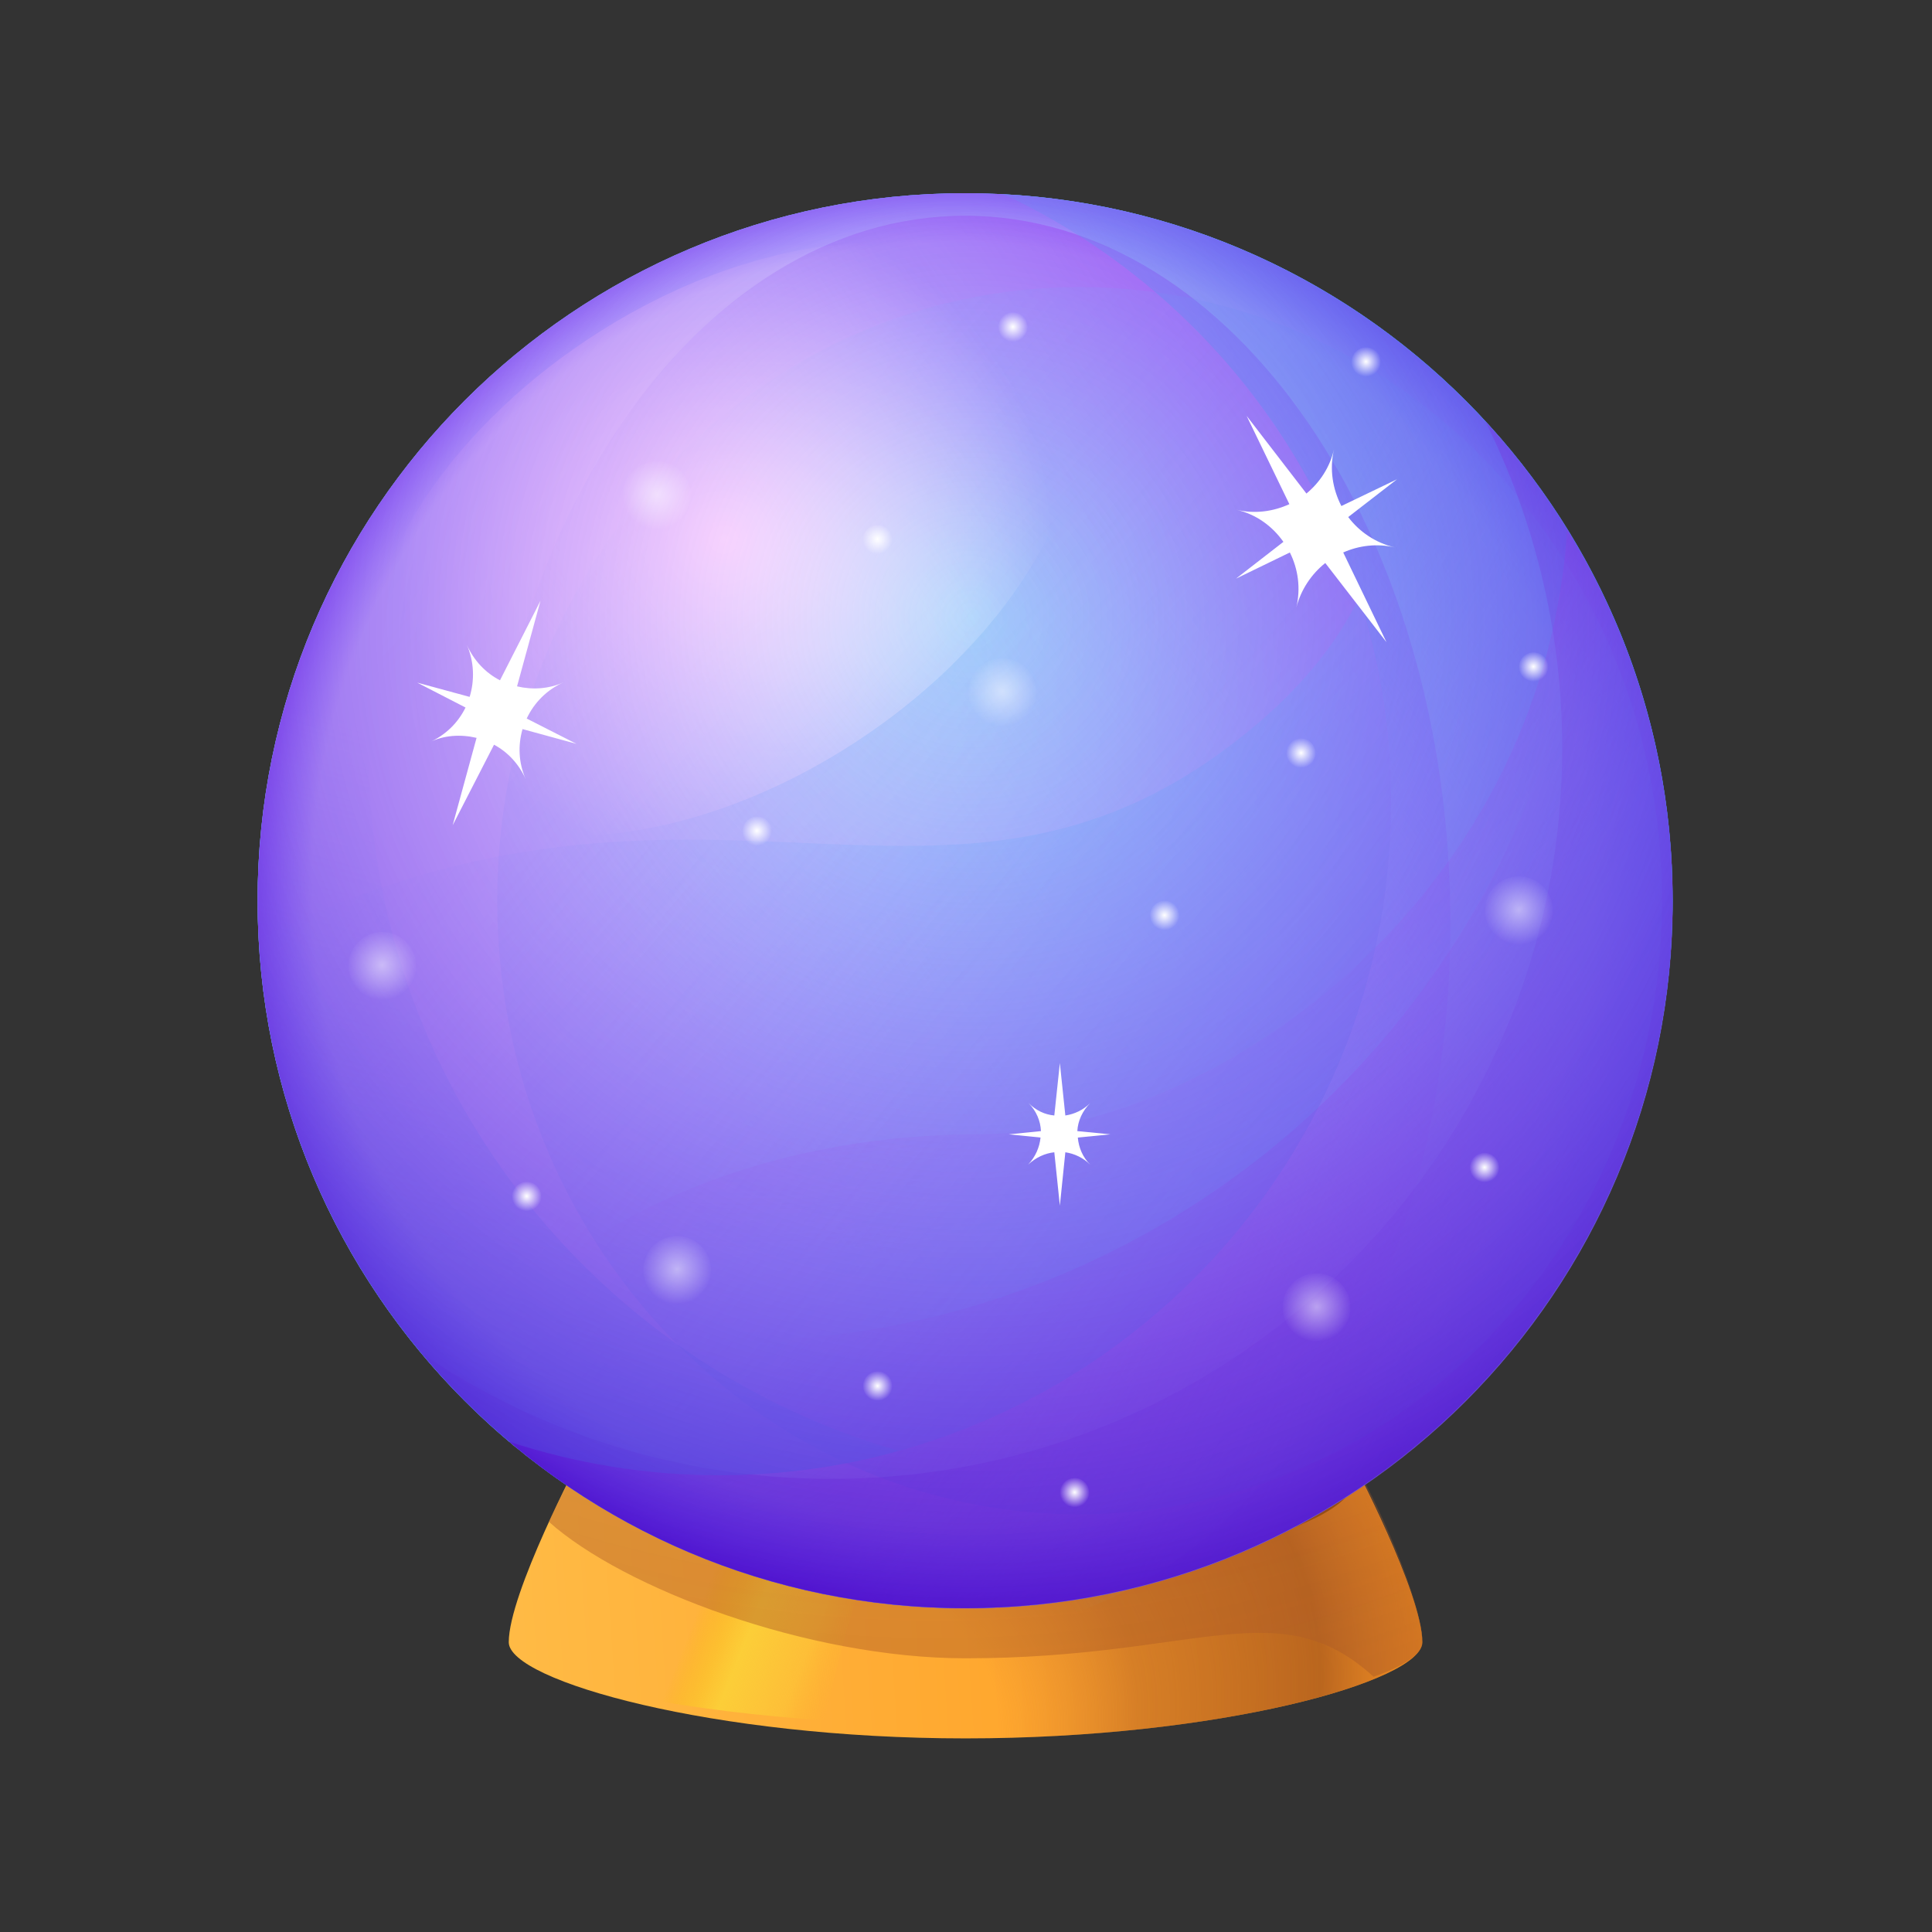 <svg xmlns="http://www.w3.org/2000/svg" fill="none" viewBox="0 0 24 24" height="800px" width="800px">
<rect x="0" y="0" width="24" height="24" fill="#333333" stroke="none"/>
<path fill="url(#paint0_linear)" d="M17.668 20.4C17.668 19.789 16.788 18.126 16.788 18.126L15.823 18.44L15.577 18.497C14.6 18.297 13.354 18.177 11.994 18.177C10.634 18.177 9.388 18.297 8.411 18.497L8.166 18.44L7.2 18.126C7.2 18.126 6.32 19.794 6.32 20.4C6.32 20.88 8.863 21.595 11.994 21.595C15.126 21.595 17.668 20.886 17.668 20.4Z"></path>
<path fill="url(#paint1_linear)" d="M8.017 21.103C8.64 21.217 9.4 21.314 10.245 21.372C10.445 20.446 10.811 19.069 11.285 18.194C10.594 18.217 9.948 18.269 9.36 18.349C8.817 19.034 8.331 20.331 8.017 21.103Z"></path>
<path fill="url(#paint2_radial)" d="M12.057 21.594C15.16 21.589 17.668 20.88 17.668 20.4C17.68 19.931 17.085 18.577 16.788 18.126C16.605 18.017 16.765 18.309 16.765 18.309C16.765 18.309 16.548 18.309 16.205 18.314L15.823 18.44L15.577 18.497C15.291 18.44 14.983 18.389 14.657 18.343C12.828 18.389 10.537 18.48 10.96 18.657C11.44 18.863 11.863 20.651 12.011 21.594C12.023 21.594 12.04 21.594 12.057 21.594Z"></path>
<path fill="url(#paint3_radial)" d="M17.668 20.4C17.668 20.377 17.668 20.36 17.668 20.343C17.617 19.715 16.788 18.126 16.788 18.126L16.737 18.143C16.771 18.2 16.788 18.263 16.788 18.32C16.788 18.983 14.64 19.526 11.994 19.526C9.343 19.526 7.2 18.989 7.2 18.32C7.2 18.257 7.217 18.2 7.251 18.143L7.2 18.126C7.2 18.126 7.068 18.383 6.817 18.903C7.743 19.732 10.034 20.6 11.994 20.6C14.874 20.6 15.886 19.755 17.063 20.829C17.428 20.703 17.64 20.56 17.668 20.429C17.663 20.417 17.668 20.412 17.668 20.4Z"></path>
<path fill="url(#paint4_linear)" d="M16.851 18.32C16.851 18.983 14.674 19.526 11.994 19.526C9.314 19.526 7.137 18.32 7.137 18.32C7.137 17.657 9.314 17.114 11.994 17.114C14.674 17.114 16.851 17.657 16.851 18.32Z"></path>
<path fill="url(#paint5_radial)" d="M11.989 19.977C16.842 19.977 20.777 16.042 20.777 11.188C20.777 6.335 16.842 2.4 11.989 2.4C7.135 2.4 3.2 6.335 3.2 11.188C3.2 16.042 7.135 19.977 11.989 19.977Z"></path>
<path fill="url(#paint6_radial)" d="M11.989 19.977C16.842 19.977 20.777 16.042 20.777 11.188C20.777 6.335 16.842 2.4 11.989 2.4C7.135 2.4 3.2 6.335 3.2 11.188C3.2 16.042 7.135 19.977 11.989 19.977Z"></path>
<path fill="url(#paint7_radial)" d="M11.989 19.977C16.842 19.977 20.777 16.042 20.777 11.188C20.777 6.335 16.842 2.4 11.989 2.4C7.135 2.4 3.2 6.335 3.2 11.188C3.2 16.042 7.135 19.977 11.989 19.977Z"></path>
<path fill="url(#paint8_radial)" d="M11.989 19.977C16.842 19.977 20.777 16.042 20.777 11.188C20.777 6.335 16.842 2.4 11.989 2.4C7.135 2.4 3.2 6.335 3.2 11.188C3.2 16.042 7.135 19.977 11.989 19.977Z"></path>
<path fill="url(#paint9_linear)" d="M11.989 20.257C15.318 20.257 18.017 16.322 18.017 11.468C18.017 6.614 15.318 2.68 11.989 2.68C8.659 2.68 5.96 6.614 5.96 11.468C5.96 16.322 8.659 20.257 11.989 20.257Z"></path>
<path fill="url(#paint10_linear)" d="M13.411 18.812C17.407 18.812 20.646 15.399 20.646 11.189C20.646 6.979 17.407 3.566 13.411 3.566C9.416 3.566 6.177 6.979 6.177 11.189C6.177 15.399 9.416 18.812 13.411 18.812Z"></path>
<path fill="url(#paint11_linear)" d="M19.703 6.965C19.194 12.405 14.617 16.663 9.046 16.663C7.377 16.663 5.8 16.28 4.388 15.6C5.908 18.217 8.748 19.983 11.994 19.983C16.851 19.983 20.783 16.045 20.783 11.194C20.783 9.657 20.388 8.217 19.703 6.965Z"></path>
<path fill="url(#paint12_linear)" d="M12.463 2.411C15.308 3.743 17.28 6.628 17.28 9.977C17.28 14.588 13.543 18.325 8.931 18.325C8.017 18.325 7.143 18.177 6.32 17.908C7.851 19.2 9.828 19.983 11.988 19.983C16.846 19.983 20.777 16.045 20.777 11.194C20.783 6.491 17.097 2.657 12.463 2.411Z"></path>
<path fill="url(#paint13_radial)" d="M13.103 4.005C14.011 5.394 12.909 7.725 10.64 9.211C8.371 10.697 5.794 10.783 4.88 9.394C3.966 8.005 5.074 5.674 7.343 4.188C9.611 2.703 12.189 2.617 13.103 4.005Z"></path>
<path fill="url(#paint14_radial)" d="M10.326 18.371C15.337 18.371 19.406 14.308 19.406 9.291C19.406 7.828 19.057 6.446 18.446 5.223C19.897 6.788 20.783 8.886 20.783 11.194C20.783 16.051 16.846 19.983 11.994 19.983C9.274 19.983 6.84 18.748 5.229 16.805C6.68 17.794 8.434 18.371 10.326 18.371Z"></path>
<path fill="url(#paint15_radial)" d="M12.143 14.091C9.874 14.091 7.074 14.874 5.554 17.177C7.16 18.902 9.446 19.983 11.989 19.983C16.846 19.983 20.777 16.045 20.777 11.194C20.777 9.503 20.297 7.92 19.468 6.583C19.16 11.234 14.994 14.091 12.143 14.091Z"></path>
<path fill="url(#paint16_radial)" d="M6.474 18.034C6.52 18.074 6.566 18.108 6.612 18.143C6.566 18.108 6.52 18.069 6.474 18.034Z"></path>
<path fill="url(#paint17_radial)" d="M6.326 17.915C6.371 17.954 6.417 17.989 6.463 18.029C6.417 17.989 6.371 17.949 6.326 17.915Z"></path>
<path fill="url(#paint18_linear)" d="M8.931 18.326C13.543 18.326 17.28 14.589 17.28 9.977C17.28 9.086 17.137 8.229 16.88 7.429C16.606 7.994 16.154 8.566 15.463 9.12C11.76 12.103 8.76 8.897 3.211 11.669C3.343 14.172 4.526 16.394 6.32 17.909C7.143 18.177 8.023 18.326 8.931 18.326Z"></path>
<path fill="url(#paint19_linear)" d="M6.326 17.908C7.149 18.177 8.023 18.326 8.937 18.326C9.709 18.326 10.457 18.223 11.166 18.023C7.366 16.937 4.577 13.44 4.577 9.291C4.577 7.828 4.926 6.446 5.537 5.223C4.086 6.788 3.2 8.886 3.2 11.188C3.2 14.423 4.943 17.245 7.543 18.771C7.114 18.52 6.703 18.228 6.326 17.908Z"></path>
<path fill="url(#paint20_linear)" d="M12.463 2.411C15.308 3.743 17.28 6.628 17.28 9.977C17.28 14.588 13.543 18.325 8.931 18.325C8.017 18.325 7.143 18.177 6.32 17.908C7.851 19.2 9.828 19.983 11.988 19.983C16.846 19.983 20.777 16.045 20.777 11.194C20.783 6.491 17.097 2.657 12.463 2.411Z"></path>
<path fill="url(#paint21_radial)" d="M11.989 19.977C16.842 19.977 20.777 16.042 20.777 11.188C20.777 6.335 16.842 2.4 11.989 2.4C7.135 2.4 3.2 6.335 3.2 11.188C3.2 16.042 7.135 19.977 11.989 19.977Z"></path>
<path fill="white" d="M16.463 6.994L17.223 7.977L16.686 6.863C16.88 6.777 17.103 6.748 17.326 6.8C17.086 6.743 16.886 6.606 16.748 6.423L17.354 5.954L16.663 6.286C16.554 6.074 16.514 5.828 16.571 5.583C16.52 5.806 16.394 5.994 16.229 6.131L15.486 5.166L16.017 6.263C15.817 6.354 15.588 6.388 15.354 6.331C15.606 6.388 15.806 6.537 15.943 6.731L15.354 7.188L16.023 6.863C16.126 7.068 16.16 7.308 16.103 7.548C16.16 7.326 16.291 7.131 16.463 6.994Z"></path>
<path fill="white" d="M13.097 14.314L13.166 14.977L13.234 14.314C13.349 14.331 13.457 14.383 13.543 14.468C13.451 14.377 13.4 14.257 13.389 14.131L13.794 14.091L13.383 14.051C13.389 13.926 13.446 13.8 13.543 13.703C13.457 13.788 13.349 13.84 13.234 13.857L13.166 13.206L13.097 13.857C12.977 13.846 12.869 13.794 12.777 13.703C12.874 13.8 12.926 13.926 12.931 14.051L12.531 14.091L12.926 14.131C12.914 14.251 12.863 14.371 12.771 14.468C12.869 14.377 12.983 14.326 13.097 14.314Z"></path>
<path fill="white" d="M5.92 9.166L5.623 10.252L6.137 9.251C6.309 9.343 6.446 9.491 6.531 9.68C6.44 9.474 6.434 9.257 6.491 9.057L7.16 9.24L6.543 8.926C6.634 8.731 6.794 8.566 7.006 8.474C6.817 8.56 6.611 8.571 6.423 8.526L6.714 7.463L6.211 8.451C6.034 8.36 5.886 8.206 5.8 8.011C5.891 8.223 5.897 8.451 5.834 8.657L5.183 8.48L5.783 8.789C5.691 8.977 5.537 9.131 5.331 9.223C5.514 9.131 5.726 9.12 5.92 9.166Z"></path>
<path fill="url(#paint22_radial)" d="M14.469 11.554C14.569 11.554 14.651 11.472 14.651 11.371C14.651 11.27 14.569 11.188 14.469 11.188C14.367 11.188 14.286 11.27 14.286 11.371C14.286 11.472 14.367 11.554 14.469 11.554Z"></path>
<path fill="url(#paint23_radial)" d="M12.583 4.246C12.684 4.246 12.766 4.164 12.766 4.063C12.766 3.962 12.684 3.88 12.583 3.88C12.482 3.88 12.4 3.962 12.4 4.063C12.4 4.164 12.482 4.246 12.583 4.246Z"></path>
<path fill="url(#paint24_radial)" d="M9.406 10.508C9.507 10.508 9.589 10.426 9.589 10.325C9.589 10.224 9.507 10.143 9.406 10.143C9.305 10.143 9.223 10.224 9.223 10.325C9.223 10.426 9.305 10.508 9.406 10.508Z"></path>
<path fill="url(#paint25_radial)" d="M13.348 18.726C13.449 18.726 13.531 18.644 13.531 18.543C13.531 18.442 13.449 18.36 13.348 18.36C13.247 18.36 13.165 18.442 13.165 18.543C13.165 18.644 13.247 18.726 13.348 18.726Z"></path>
<path fill="url(#paint26_radial)" d="M19.051 8.469C19.152 8.469 19.234 8.387 19.234 8.286C19.234 8.185 19.152 8.103 19.051 8.103C18.95 8.103 18.868 8.185 18.868 8.286C18.868 8.387 18.95 8.469 19.051 8.469Z"></path>
<path fill="url(#paint27_radial)" d="M6.543 15.045C6.644 15.045 6.726 14.963 6.726 14.863C6.726 14.762 6.644 14.68 6.543 14.68C6.442 14.68 6.36 14.762 6.36 14.863C6.36 14.963 6.442 15.045 6.543 15.045Z"></path>
<path fill="url(#paint28_radial)" d="M10.903 6.886C11.004 6.886 11.086 6.804 11.086 6.703C11.086 6.602 11.004 6.52 10.903 6.52C10.802 6.52 10.72 6.602 10.72 6.703C10.72 6.804 10.802 6.886 10.903 6.886Z"></path>
<path fill="url(#paint29_radial)" d="M10.903 17.4C11.004 17.4 11.086 17.318 11.086 17.217C11.086 17.116 11.004 17.034 10.903 17.034C10.802 17.034 10.72 17.116 10.72 17.217C10.72 17.318 10.802 17.4 10.903 17.4Z"></path>
<path fill="url(#paint30_radial)" d="M18.44 14.685C18.541 14.685 18.623 14.604 18.623 14.503C18.623 14.402 18.541 14.32 18.44 14.32C18.339 14.32 18.257 14.402 18.257 14.503C18.257 14.604 18.339 14.685 18.44 14.685Z"></path>
<path fill="url(#paint31_radial)" d="M16.16 9.537C16.261 9.537 16.343 9.455 16.343 9.354C16.343 9.253 16.261 9.171 16.16 9.171C16.059 9.171 15.977 9.253 15.977 9.354C15.977 9.455 16.059 9.537 16.16 9.537Z"></path>
<path fill="url(#paint32_radial)" d="M16.971 4.68C17.072 4.68 17.154 4.598 17.154 4.497C17.154 4.396 17.072 4.314 16.971 4.314C16.87 4.314 16.789 4.396 16.789 4.497C16.789 4.598 16.87 4.68 16.971 4.68Z"></path>
<path fill="url(#paint33_radial)" d="M8.411 16.2C8.645 16.2 8.834 16.011 8.834 15.777C8.834 15.544 8.645 15.354 8.411 15.354C8.178 15.354 7.989 15.544 7.989 15.777C7.989 16.011 8.178 16.2 8.411 16.2Z" opacity="0.5"></path>
<path fill="url(#paint34_radial)" d="M8.16 6.577C8.393 6.577 8.583 6.388 8.583 6.154C8.583 5.921 8.393 5.731 8.16 5.731C7.926 5.731 7.737 5.921 7.737 6.154C7.737 6.388 7.926 6.577 8.16 6.577Z" opacity="0.5"></path>
<path fill="url(#paint35_radial)" d="M12.451 9.023C12.685 9.023 12.874 8.834 12.874 8.6C12.874 8.367 12.685 8.177 12.451 8.177C12.218 8.177 12.029 8.367 12.029 8.6C12.029 8.834 12.218 9.023 12.451 9.023Z" opacity="0.5"></path>
<path fill="url(#paint36_radial)" d="M18.869 11.732C19.102 11.732 19.291 11.542 19.291 11.309C19.291 11.075 19.102 10.886 18.869 10.886C18.635 10.886 18.446 11.075 18.446 11.309C18.446 11.542 18.635 11.732 18.869 11.732Z" opacity="0.5"></path>
<path fill="url(#paint37_radial)" d="M16.354 16.663C16.588 16.663 16.777 16.473 16.777 16.24C16.777 16.006 16.588 15.817 16.354 15.817C16.121 15.817 15.931 16.006 15.931 16.24C15.931 16.473 16.121 16.663 16.354 16.663Z" opacity="0.5"></path>
<path fill="url(#paint38_radial)" d="M4.749 12.423C4.982 12.423 5.171 12.233 5.171 12C5.171 11.767 4.982 11.577 4.749 11.577C4.515 11.577 4.326 11.767 4.326 12C4.326 12.233 4.515 12.423 4.749 12.423Z" opacity="0.5"></path>
<defs>
<linearGradient gradientUnits="userSpaceOnUse" y2="18.862" x2="24.7" y1="20.138" x1="5.847" id="paint0_linear">
<stop stop-color="#FFBC47"></stop>
<stop stop-color="#FF8000" offset="1"></stop>
</linearGradient>
<linearGradient gradientUnits="userSpaceOnUse" y2="19.356" x2="8.932" y1="20.089" x1="10.755" id="paint1_linear">
<stop stop-opacity="0" stop-color="#FDBC2B"></stop>
<stop stop-opacity="0.533" stop-color="#FCCC37" offset="0.261"></stop>
<stop stop-color="#FCCE38" offset="0.649"></stop>
<stop stop-opacity="0.756" stop-color="#FCCC31" offset="0.735"></stop>
<stop stop-opacity="0.408" stop-color="#FAC71F" offset="0.857"></stop>
<stop stop-opacity="0" stop-color="#F8BE00" offset="1"></stop>
</linearGradient>
<radialGradient gradientTransform="translate(8.729 22.162) rotate(-18.754) scale(12.537 8.585)" gradientUnits="userSpaceOnUse" r="1" cy="0" cx="0" id="paint2_radial">
<stop stop-opacity="0" stop-color="#C86F34" offset="0.302"></stop>
<stop stop-opacity="0.5" stop-color="#AD5B24" offset="0.444"></stop>
<stop stop-opacity="0.75" stop-color="#A3541E" offset="0.632"></stop>
<stop stop-opacity="0" stop-color="#C86F34" offset="0.773"></stop>
</radialGradient>
<radialGradient gradientTransform="translate(11.648 4.036) scale(19.134)" gradientUnits="userSpaceOnUse" r="1" cy="0" cx="0" id="paint3_radial">
<stop stop-opacity="0.163" stop-color="#C76E33"></stop>
<stop stop-opacity="0.5" stop-color="#AD5B24" offset="0.965"></stop>
<stop stop-opacity="0" stop-color="#C86F34" offset="1"></stop>
</radialGradient>
<linearGradient gradientUnits="userSpaceOnUse" y2="17.493" x2="11.898" y1="19.789" x1="12.156" id="paint4_linear">
<stop stop-color="#A3541E"></stop>
<stop stop-color="#643800" offset="1"></stop>
</linearGradient>
<radialGradient gradientTransform="translate(11.046 11.002) scale(9.615)" gradientUnits="userSpaceOnUse" r="1" cy="0" cx="0" id="paint5_radial">
<stop stop-color="#D1F2FF"></stop>
<stop stop-color="#CBF0FF" offset="0.111"></stop>
<stop stop-color="#B8EBFF" offset="0.266"></stop>
<stop stop-color="#9BE2FF" offset="0.447"></stop>
<stop stop-color="#71D6FE" offset="0.648"></stop>
<stop stop-color="#3DC6FE" offset="0.862"></stop>
<stop stop-color="#17BBFE" offset="1"></stop>
</radialGradient>
<radialGradient gradientTransform="translate(-0.699 2.825) scale(19.487)" gradientUnits="userSpaceOnUse" r="1" cy="0" cx="0" id="paint6_radial">
<stop stop-opacity="0" stop-color="#E100FF"></stop>
<stop stop-opacity="0.086" stop-color="#DB00FD" offset="0.115"></stop>
<stop stop-opacity="0.206" stop-color="#C800F7" offset="0.275"></stop>
<stop stop-opacity="0.347" stop-color="#AB00EC" offset="0.462"></stop>
<stop stop-opacity="0.502" stop-color="#8100DE" offset="0.669"></stop>
<stop stop-opacity="0.668" stop-color="#4D00CC" offset="0.89"></stop>
<stop stop-opacity="0.75" stop-color="#3000C2" offset="1"></stop>
</radialGradient>
<radialGradient gradientTransform="translate(9.651 8.26) scale(12.418)" gradientUnits="userSpaceOnUse" r="1" cy="0" cx="0" id="paint7_radial">
<stop stop-color="#D1F2FF"></stop>
<stop stop-opacity="0.952" stop-color="#CBF0FF" offset="0.191"></stop>
<stop stop-opacity="0.885" stop-color="#B8EBFF" offset="0.458"></stop>
<stop stop-opacity="0.808" stop-color="#9BE2FE" offset="0.768"></stop>
<stop stop-opacity="0.75" stop-color="#80DAFE" offset="1"></stop>
</radialGradient>
<radialGradient gradientTransform="translate(11.837 10.978) scale(9.11)" gradientUnits="userSpaceOnUse" r="1" cy="0" cx="0" id="paint8_radial">
<stop stop-opacity="0" stop-color="#3640FF" offset="0.873"></stop>
<stop stop-opacity="0.167" stop-color="#353AF9" offset="0.901"></stop>
<stop stop-opacity="0.401" stop-color="#3427E8" offset="0.941"></stop>
<stop stop-opacity="0.671" stop-color="#310ACB" offset="0.987"></stop>
<stop stop-opacity="0.75" stop-color="#3000C2" offset="1"></stop>
</radialGradient>
<linearGradient gradientUnits="userSpaceOnUse" y2="3.252" x2="24.073" y1="13.886" x1="8.43" id="paint9_linear">
<stop stop-opacity="0" stop-color="#80DAFE" offset="0.032"></stop>
<stop stop-color="#9F00E8" offset="1"></stop>
</linearGradient>
<linearGradient gradientUnits="userSpaceOnUse" y2="27.895" x2="31.745" y1="3.839" x1="5.337" id="paint10_linear">
<stop stop-opacity="0" stop-color="#80DAFE"></stop>
<stop stop-color="#008EE6" offset="1"></stop>
</linearGradient>
<linearGradient gradientUnits="userSpaceOnUse" y2="21.326" x2="20.05" y1="13.386" x1="13.669" id="paint11_linear">
<stop stop-opacity="0" stop-color="#B64AE8"></stop>
<stop stop-color="#7000A3" offset="1"></stop>
</linearGradient>
<linearGradient gradientUnits="userSpaceOnUse" y2="4.553" x2="23.662" y1="11.548" x1="13.005" id="paint12_linear">
<stop stop-opacity="0" stop-color="#80DAFE"></stop>
<stop stop-color="#008EE6" offset="1"></stop>
</linearGradient>
<radialGradient gradientTransform="translate(8.99 6.698) rotate(-33.25) scale(4.074)" gradientUnits="userSpaceOnUse" r="1" cy="0" cx="0" id="paint13_radial">
<stop stop-color="white"></stop>
<stop stop-opacity="0" stop-color="white" offset="1"></stop>
</radialGradient>
<radialGradient gradientTransform="translate(3.91 3.148) scale(19.878)" gradientUnits="userSpaceOnUse" r="1" cy="0" cx="0" id="paint14_radial">
<stop stop-color="#FF7AD3"></stop>
<stop stop-opacity="0" stop-color="#3000C2" offset="0.999"></stop>
</radialGradient>
<radialGradient gradientTransform="translate(9.368 1.124) scale(14.547)" gradientUnits="userSpaceOnUse" r="1" cy="0" cx="0" id="paint15_radial">
<stop stop-color="#7000A3"></stop>
<stop stop-opacity="0" stop-color="#B64AE8" offset="1"></stop>
</radialGradient>
<radialGradient gradientTransform="translate(6.53 18.036) scale(0.09)" gradientUnits="userSpaceOnUse" r="1" cy="0" cx="0" id="paint16_radial">
<stop stop-color="#FB9DC1"></stop>
<stop stop-opacity="0.854" stop-color="#F5A0C4" offset="0.146"></stop>
<stop stop-opacity="0.651" stop-color="#E2A9CD" offset="0.349"></stop>
<stop stop-opacity="0.414" stop-color="#C5B8DC" offset="0.586"></stop>
<stop stop-opacity="0.154" stop-color="#9CCCF0" offset="0.846"></stop>
<stop stop-opacity="0" stop-color="#80DAFE" offset="1"></stop>
</radialGradient>
<radialGradient gradientTransform="translate(6.383 17.916) scale(0.091)" gradientUnits="userSpaceOnUse" r="1" cy="0" cx="0" id="paint17_radial">
<stop stop-color="#FB9DC1"></stop>
<stop stop-opacity="0.854" stop-color="#F5A0C4" offset="0.146"></stop>
<stop stop-opacity="0.651" stop-color="#E2A9CD" offset="0.349"></stop>
<stop stop-opacity="0.414" stop-color="#C5B8DC" offset="0.586"></stop>
<stop stop-opacity="0.154" stop-color="#9CCCF0" offset="0.846"></stop>
<stop stop-opacity="0" stop-color="#80DAFE" offset="1"></stop>
</radialGradient>
<linearGradient gradientUnits="userSpaceOnUse" y2="26.05" x2="27.922" y1="7.654" x1="5.485" id="paint18_linear">
<stop stop-opacity="0" stop-color="#80DAFE"></stop>
<stop stop-color="#008EE6" offset="1"></stop>
</linearGradient>
<linearGradient gradientUnits="userSpaceOnUse" y2="27.41" x2="3.379" y1="10.065" x1="8.295" id="paint19_linear">
<stop stop-opacity="0" stop-color="#80DAFE"></stop>
<stop stop-color="#008EE6" offset="1"></stop>
</linearGradient>
<linearGradient gradientUnits="userSpaceOnUse" y2="18.723" x2="27.455" y1="12.024" x1="13.702" id="paint20_linear">
<stop stop-opacity="0" stop-color="#80DAFE"></stop>
<stop stop-color="#008EE6" offset="1"></stop>
</linearGradient>
<radialGradient gradientTransform="translate(12.062 7.646) scale(13.755)" gradientUnits="userSpaceOnUse" r="1" cy="0" cx="0" id="paint21_radial">
<stop stop-opacity="0" stop-color="#E100FF"></stop>
<stop stop-opacity="0.086" stop-color="#DB00FD" offset="0.115"></stop>
<stop stop-opacity="0.206" stop-color="#C800F7" offset="0.275"></stop>
<stop stop-opacity="0.347" stop-color="#AB00EC" offset="0.462"></stop>
<stop stop-opacity="0.502" stop-color="#8100DE" offset="0.669"></stop>
<stop stop-opacity="0.668" stop-color="#4D00CC" offset="0.89"></stop>
<stop stop-opacity="0.75" stop-color="#3000C2" offset="1"></stop>
</radialGradient>
<radialGradient gradientTransform="translate(14.466 11.369) scale(0.187)" gradientUnits="userSpaceOnUse" r="1" cy="0" cx="0" id="paint22_radial">
<stop stop-color="white"></stop>
<stop stop-opacity="0" stop-color="white" offset="1"></stop>
</radialGradient>
<radialGradient gradientTransform="translate(12.583 4.06) scale(0.187)" gradientUnits="userSpaceOnUse" r="1" cy="0" cx="0" id="paint23_radial">
<stop stop-color="white"></stop>
<stop stop-opacity="0" stop-color="white" offset="1"></stop>
</radialGradient>
<radialGradient gradientTransform="translate(9.403 10.32) scale(0.187)" gradientUnits="userSpaceOnUse" r="1" cy="0" cx="0" id="paint24_radial">
<stop stop-color="white"></stop>
<stop stop-opacity="0" stop-color="white" offset="1"></stop>
</radialGradient>
<radialGradient gradientTransform="translate(13.35 18.538) scale(0.187)" gradientUnits="userSpaceOnUse" r="1" cy="0" cx="0" id="paint25_radial">
<stop stop-color="white"></stop>
<stop stop-opacity="0" stop-color="white" offset="1"></stop>
</radialGradient>
<radialGradient gradientTransform="translate(19.049 8.281) scale(0.187)" gradientUnits="userSpaceOnUse" r="1" cy="0" cx="0" id="paint26_radial">
<stop stop-color="white"></stop>
<stop stop-opacity="0" stop-color="white" offset="1"></stop>
</radialGradient>
<radialGradient gradientTransform="translate(6.543 14.859) scale(0.187)" gradientUnits="userSpaceOnUse" r="1" cy="0" cx="0" id="paint27_radial">
<stop stop-color="white"></stop>
<stop stop-opacity="0" stop-color="white" offset="1"></stop>
</radialGradient>
<radialGradient gradientTransform="translate(10.901 6.697) scale(0.187)" gradientUnits="userSpaceOnUse" r="1" cy="0" cx="0" id="paint28_radial">
<stop stop-color="white"></stop>
<stop stop-opacity="0" stop-color="white" offset="1"></stop>
</radialGradient>
<radialGradient gradientTransform="translate(10.901 17.216) scale(0.187)" gradientUnits="userSpaceOnUse" r="1" cy="0" cx="0" id="paint29_radial">
<stop stop-color="white"></stop>
<stop stop-opacity="0" stop-color="white" offset="1"></stop>
</radialGradient>
<radialGradient gradientTransform="translate(18.442 14.502) scale(0.187)" gradientUnits="userSpaceOnUse" r="1" cy="0" cx="0" id="paint30_radial">
<stop stop-color="white"></stop>
<stop stop-opacity="0" stop-color="white" offset="1"></stop>
</radialGradient>
<radialGradient gradientTransform="translate(16.163 9.353) scale(0.187)" gradientUnits="userSpaceOnUse" r="1" cy="0" cx="0" id="paint31_radial">
<stop stop-color="white"></stop>
<stop stop-opacity="0" stop-color="white" offset="1"></stop>
</radialGradient>
<radialGradient gradientTransform="translate(16.969 4.492) scale(0.187)" gradientUnits="userSpaceOnUse" r="1" cy="0" cx="0" id="paint32_radial">
<stop stop-color="white"></stop>
<stop stop-opacity="0" stop-color="white" offset="1"></stop>
</radialGradient>
<radialGradient gradientTransform="translate(8.411 15.766) scale(0.436)" gradientUnits="userSpaceOnUse" r="1" cy="0" cx="0" id="paint33_radial">
<stop stop-color="white"></stop>
<stop stop-opacity="0" stop-color="white" offset="1"></stop>
</radialGradient>
<radialGradient gradientTransform="translate(8.162 6.143) scale(0.436)" gradientUnits="userSpaceOnUse" r="1" cy="0" cx="0" id="paint34_radial">
<stop stop-color="white"></stop>
<stop stop-opacity="0" stop-color="white" offset="1"></stop>
</radialGradient>
<radialGradient gradientTransform="translate(12.451 8.591) scale(0.436)" gradientUnits="userSpaceOnUse" r="1" cy="0" cx="0" id="paint35_radial">
<stop stop-color="white"></stop>
<stop stop-opacity="0" stop-color="white" offset="1"></stop>
</radialGradient>
<radialGradient gradientTransform="translate(18.867 11.301) scale(0.436)" gradientUnits="userSpaceOnUse" r="1" cy="0" cx="0" id="paint36_radial">
<stop stop-color="white"></stop>
<stop stop-opacity="0" stop-color="white" offset="1"></stop>
</radialGradient>
<radialGradient gradientTransform="translate(16.355 16.233) scale(0.436)" gradientUnits="userSpaceOnUse" r="1" cy="0" cx="0" id="paint37_radial">
<stop stop-color="white"></stop>
<stop stop-opacity="0" stop-color="white" offset="1"></stop>
</radialGradient>
<radialGradient gradientTransform="translate(4.747 11.989) scale(0.436)" gradientUnits="userSpaceOnUse" r="1" cy="0" cx="0" id="paint38_radial">
<stop stop-color="white"></stop>
<stop stop-opacity="0" stop-color="white" offset="1"></stop>
</radialGradient>
</defs>
</svg>
